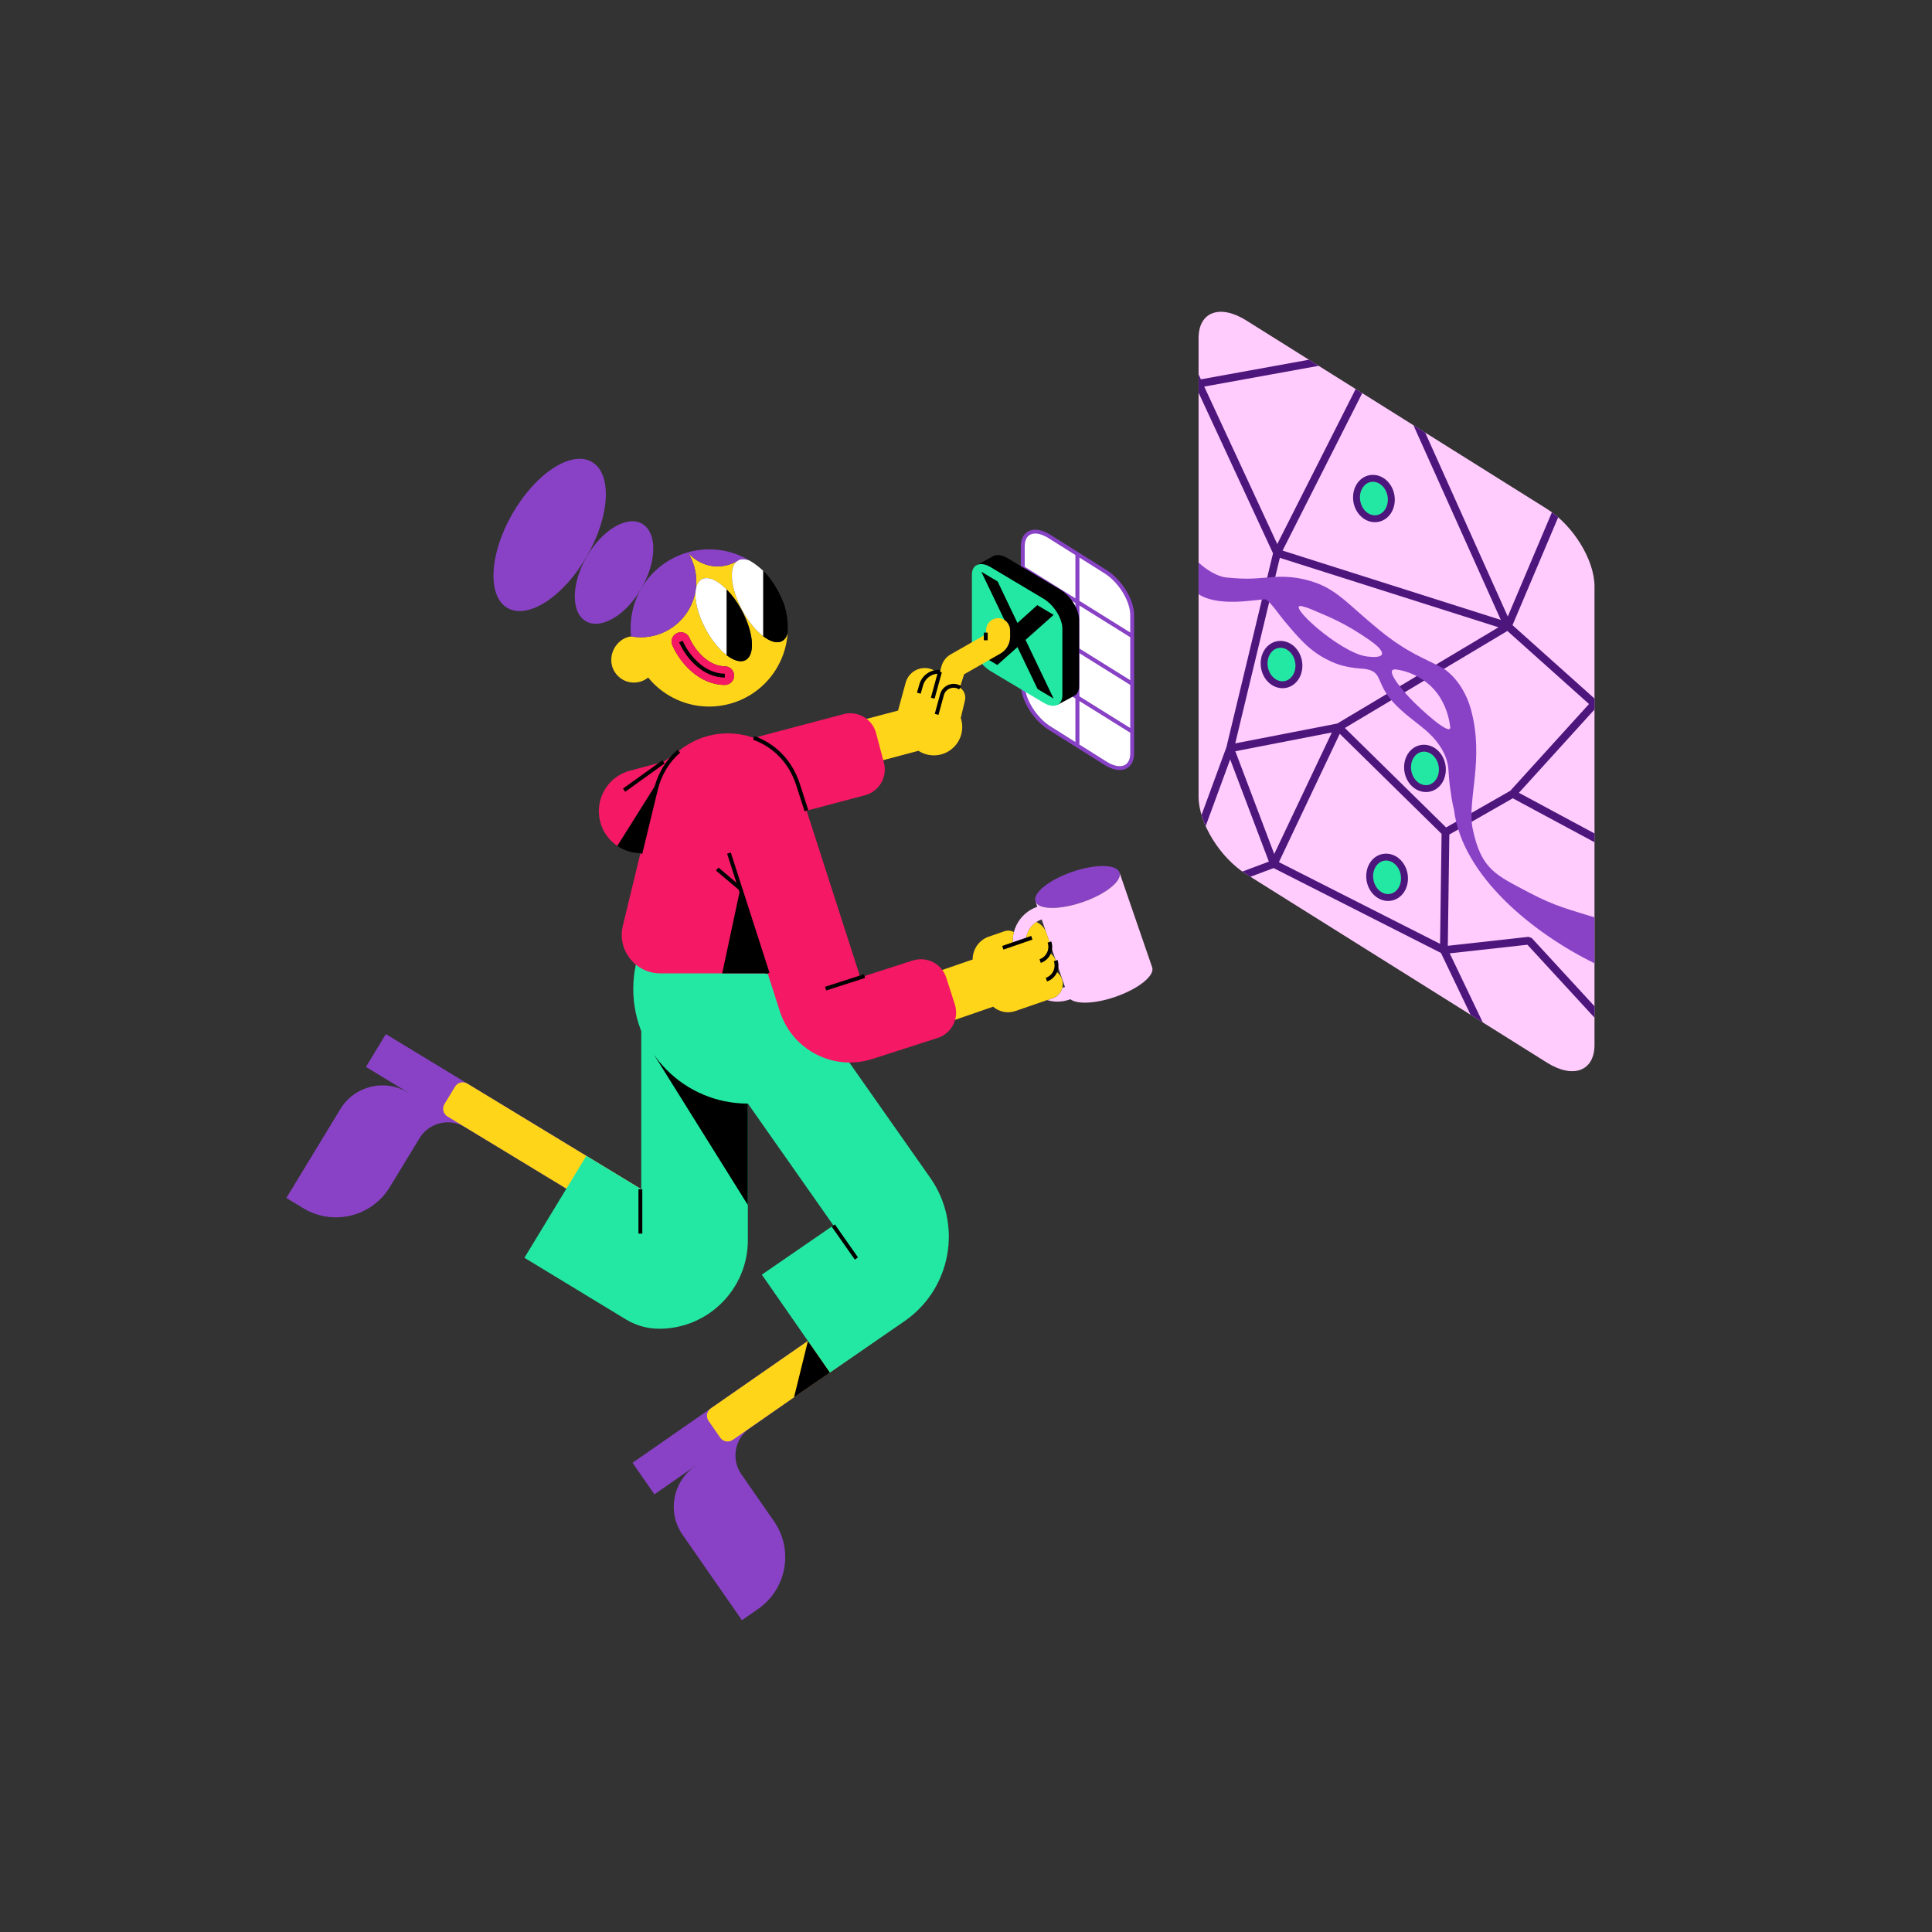 <svg xmlns="http://www.w3.org/2000/svg" id="Illu" viewBox="0 0 1000 1000"><rect x="0" y="0" width="1000" height="1000" fill="#333333" stroke="none"/><defs><style>      .cls-1, .cls-2 {        fill: #fff;      }      .cls-2 {        stroke: #8842c5;        stroke-linejoin: bevel;      }      .cls-2, .cls-3 {        stroke-width: 2px;      }      .cls-4 {        fill: #f51864;      }      .cls-5 {        fill: #8942c6;      }      .cls-6 {        fill: #ffd519;      }      .cls-3 {        stroke: #000;        stroke-miterlimit: 10;      }      .cls-3, .cls-7 {        fill: none;      }      .cls-8 {        fill: #23e8a3;      }      .cls-9 {        fill: #00cfff;      }      .cls-10 {        fill: #ffccfd;      }      .cls-11 {        fill: #4d167c;      }    </style></defs><g><polygon class="cls-2" points="557.7 311.55 529.39 293.9 529.39 318.66 557.7 336.3 557.7 311.55"></polygon><polygon class="cls-2" points="557.7 336.3 529.39 318.66 529.39 343.42 557.7 361.06 557.7 336.3"></polygon><path class="cls-2" d="m529.39,343.42v10.92c0,7.62,6.17,17.67,13.79,22.46l14.52,9.13v-24.87l-28.31-17.64Z"></path><path class="cls-2" d="m557.7,286.79l-14.52-9.13c-7.62-4.79-13.79-2.5-13.79,5.12v11.13l28.31,17.64v-24.76Z"></path><polygon class="cls-2" points="557.7 336.3 586.01 353.95 586.01 329.19 557.7 311.55 557.7 336.3"></polygon><path class="cls-2" d="m572.22,295.91l-14.52-9.13v24.76l28.31,17.64v-10.81c0-7.62-6.17-17.67-13.79-22.46Z"></path><polygon class="cls-2" points="557.7 361.06 586.01 378.7 586.01 353.95 557.7 336.3 557.7 361.06"></polygon><path class="cls-2" d="m557.7,385.93l14.52,9.13c7.62,4.79,13.79,2.5,13.79-5.12v-11.24l-28.31-17.64v24.87Z"></path></g><g><path d="m547.4,364.81l-28.44-20.8c-5.39-3.21-9.75-10.19-9.75-15.57l-4.01-35.75s7.35-3.9,8.74-4.75c1.79-1.1,4.5-.87,7.52.94l27.33,16.31c5.39,3.21,9.75,10.19,9.75,15.57v34.32c0,2.36-.84,4.02-2.23,4.87-1.79,1.1-8.93,4.85-8.93,4.85Z"></path><path class="cls-8" d="m540.13,363.72l-27.33-16.31c-5.39-3.21-9.75-10.19-9.75-15.57v-34.32c0-5.39,4.37-7.15,9.75-3.93l27.33,16.31c5.39,3.21,9.75,10.19,9.75,15.57v34.32c0,5.39-4.37,7.15-9.75,3.93Z"></path><polygon points="545.35 318.26 536.9 313.21 526.63 322.44 516.37 300.96 507.91 295.92 522.44 326.2 507.91 339.25 516.22 344.2 526.63 334.93 537.05 356.64 545.35 361.59 530.82 331.2 545.35 318.26"></polygon></g><path class="cls-6" d="m517.05,319.97c-3.61-.23-6.62,2.63-6.62,6.19v2.06l-18.39,10.51c-2.31,1.32-4.01,3.51-4.71,6.07l-.8,2.92c-.67-.05-1.34-.03-1.99.06-.9-.74-1.96-1.32-3.15-1.65h0c-5.47-1.49-11.12,1.73-12.61,7.2l-3.95,14.46-29.16,7.72,5.84,22.08,33.88-8.97c2.84,1.83,6.33,2.73,10.06,2.21,5.83-.82,10.67-5.16,12.13-10.86.76-2.97.56-5.8-.29-8.35l2.12-8.91c.73-2.66-.4-5.39-2.59-6.82l2.19-6.86,18.76-10.72c3.14-1.79,5.07-5.12,5.07-8.74v-3.22c0-3.3-2.49-6.19-5.79-6.4Z"></path><g><path class="cls-3" d="m496.97,355.98c-.53-.35-1.12-.62-1.77-.79h0c-3.31-.9-6.72,1.05-7.62,4.35l-2.78,10.21"></path><path class="cls-3" d="m486.53,347.73c-4.39-.33-8.54,2.48-9.75,6.89l-1.2,4.17"></path><line class="cls-3" x1="486.53" y1="347.73" x2="482.78" y2="361.4"></line><line class="cls-3" x1="510.22" y1="331.4" x2="510.22" y2="327.44"></line></g><g><path d="m319.49,437.84c5.02,3.39,11.41,4.69,17.73,3.02l8.94-2.37-4.96-35.23-21.71,34.58Z"></path><path class="cls-4" d="m457.5,394.75l-4.05-15.31c-1.95-7.36-9.5-11.75-16.86-9.8l-82.18,21.75v-4.93l-10.86,7.8-17.44,4.62c-11.59,3.07-18.5,14.95-15.43,26.54h0c1.4,5.28,4.62,9.58,8.82,12.42l21.71-34.58,4.96,35.23,101.54-26.87c7.36-1.95,11.75-9.5,9.8-16.86Z"></path></g><path class="cls-5" d="m538.29,468.86c3.51,1.61,10.31,1.39,18.01-.69,1.34-.36,2.71-.78,4.09-1.26,12.01-4.14,20.54-11,19.05-15.32,0,0,0,0,0,0-1.49-4.32-12.43-4.47-24.44-.33-12.01,4.14-20.54,11-19.05,15.32,0,0,0,0,0,0,.33.97,1.15,1.73,2.34,2.27Z"></path><path class="cls-10" d="m596.34,500.62l-16.89-49.02h0c1.49,4.32-7.04,11.18-19.05,15.32-1.38.48-2.75.89-4.09,1.26-7.69,2.08-14.5,2.3-18.01.69-1.19-.55-2.01-1.31-2.34-2.27h0s.95,2.75.95,2.75h-.02c-4.77,1.65-8.61,5.05-10.82,9.59-.55,1.13-.99,2.31-1.3,3.5-.55,2.08-.73,4.22-.55,6.35l3.83-1.32,2.15-.74.88-.3c.1-1.53.5-3.04,1.19-4.46.95-1.96,2.4-3.57,4.17-4.74.83-.55,1.73-1.01,2.7-1.34h.02s12.06,34.99,12.06,34.99h-.02c-.44.16-.89.28-1.34.38-.62,2.45-2.43,4.55-4.99,5.43l-2.84.98c1.7.5,3.48.77,5.29.77,2.04,0,4.11-.33,6.14-1.03l.59-.2c3.43,2.7,12.95,2.31,23.26-1.25,12.01-4.14,20.54-11,19.05-15.32Zm-43.49,14.99h0s0,0,0,0c0,0,0,0,0,0Z"></path><path class="cls-6" d="m549.67,506.8c-.63-1.82-1.86-3.25-3.39-4.15.69-1.68.79-3.6.16-5.46-.63-1.82-1.86-3.25-3.39-4.15.69-1.68.79-3.6.16-5.46l-1.19-3.46-.45-1.32s0,0,0,0c-.9-2.59-2.8-4.55-5.12-5.59-1.77,1.17-3.21,2.78-4.17,4.74-.69,1.42-1.09,2.93-1.19,4.46l-.88.3-2.15.74-3.83,1.32c-.18-2.13,0-4.27.55-6.35-1.46-.78-3.23-.97-4.92-.39l-8.04,2.77c-5.17,1.78-8.4,6.65-8.36,11.83l-31.55,10.87,8.65,25.11,33.48-11.54c3.07,2.65,7.43,3.65,11.54,2.23l16.45-5.67,2.84-.98c2.57-.88,4.37-2.98,4.99-5.43.36-1.42.33-2.95-.18-4.44Z"></path><g><path class="cls-3" d="m541.62,507.06c2.47-.85,4.24-2.83,4.92-5.15.44-1.49.44-3.13-.11-4.72h0"></path><path class="cls-3" d="m538.38,497.46c4.05-1.4,6.21-5.82,4.81-9.87"></path><line class="cls-3" x1="534.08" y1="485.38" x2="519.05" y2="490.56"></line></g><rect class="cls-5" x="267.8" y="496.96" width="19.87" height="194.6" transform="translate(-374.36 523.17) rotate(-58.73)"></rect><path class="cls-5" d="m236.34,557.5l15.85,32.87-11.48-6.97c-8.11-4.93-18.68-2.34-23.6,5.77l-15.32,25.22c-9.36,15.41-29.43,20.31-44.84,10.96l-8.72-5.29,27.94-46.01c7.31-12.04,22.99-15.87,35.03-8.56h0s25.13-7.98,25.13-7.98Z"></path><path class="cls-6" d="m291.55,530.92h10.58c2.56,0,4.64,2.08,4.64,4.64v145.25h-19.87v-145.25c0-2.56,2.08-4.64,4.64-4.64Z" transform="translate(-375.09 545.09) rotate(-58.73)"></path><path class="cls-8" d="m331.92,522.94v92.6l-28.44-17.27-32.03,52.75,52.53,31.91c5.2,3.16,11.16,4.82,17.24,4.82h0c25.33,0,45.87-20.54,45.87-45.87v-118.94h-55.17Z"></path><polygon points="387.08 623.71 338.71 546.23 387.08 546.23 387.08 623.71"></polygon><rect class="cls-5" x="379.45" y="657.63" width="19.87" height="137.12" transform="translate(15.27 1460.36) rotate(-124.8)"></rect><path class="cls-5" d="m362.59,732.71l36.48-1.16-11.03,7.67c-7.79,5.41-9.72,16.12-4.3,23.91l16.84,24.23c10.29,14.8,6.63,35.14-8.18,45.43l-8.38,5.82-30.72-44.2c-8.04-11.56-5.18-27.45,6.39-35.49h0s2.9-26.21,2.9-26.21Z"></path><path class="cls-6" d="m405.69,661.02h10.58c2.56,0,4.64,2.08,4.64,4.64v95.66h-19.87v-95.66c0-2.56,2.08-4.64,4.64-4.64Z" transform="translate(61.52 1454.51) rotate(-124.8)"></path><path class="cls-8" d="m481.45,609.57l-64.17-91.41-45.15,31.7,59.24,84.39-37.04,25.51,35.22,50.68,38.74-26.69c24.18-16.81,30.09-50.07,13.17-74.18Z"></path><path class="cls-8" d="m431.61,511.24c0,32.75-11.78,59.97-44.53,59.97s-59.3-26.55-59.3-59.3,26.55-59.3,59.3-59.3,44.53,25.89,44.53,58.64Z"></path><path class="cls-4" d="m423.29,503.81h-81.52c-12.92,0-22.43-12.09-19.39-24.65l17.04-70.3c9.1-37.56,61.8-39.52,73.66-2.73l31.49,97.68h-21.28Z"></path><polygon points="373.81 503.81 389.66 429.6 407.69 503.81 373.81 503.81"></polygon><path class="cls-4" d="m494.23,519.89l-4.45-13.83c-2.33-7.25-10.1-11.24-17.35-8.9l-27.19,8.75-29.35-91.17-42.79,13.78,29.35,91.17h0l1.25,3.89c6.43,19.99,27.85,30.97,47.84,24.54l33.78-10.88c7.25-2.33,11.24-10.1,8.9-17.35Z"></path><g><ellipse class="cls-5" cx="284.5" cy="276.88" rx="43.65" ry="22.19" transform="translate(-97.53 384.83) rotate(-60)"></ellipse><path class="cls-6" d="m404.81,331.82c-2.54,1.38-6.11.31-9.82-2.54-3.74-2.87-7.63-7.56-10.78-13.36-5.93-10.93-7.09-21.91-2.87-25.41-2.92,1.69-6.31,2.66-9.93,2.66-6.1,0-11.56-2.75-15.21-7.07,2.67,4.37,4.21,9.5,4.21,14.99,0,1.31-.1,2.6-.27,3.87.42-2.43,1.43-4.24,3.08-5.14,3.25-1.76,8.16.48,12.92,5.31,2.72,2.77,5.4,6.38,7.68,10.59,6.27,11.55,7.21,23.17,2.09,25.94-2.53,1.37-6.08.31-9.77-2.51-3.76-2.87-7.67-7.57-10.83-13.39-4.05-7.47-5.87-14.95-5.28-20.07-2.2,13.7-14.07,24.16-28.39,24.16-1.71,0-3.38-.16-5.01-.44.02.18.04-.18.06,0-5.8.7-10.3,6.18-10.3,12.17,0,6.47,5.25,11.72,11.72,11.72,2.8,0,5.37-.98,7.38-2.62,3.04,3.75,6.81,7.02,11.24,9.58,19.46,11.23,44.34,4.57,55.58-14.89,3.24-5.62,4.99-11.69,5.37-17.76-.5,1.96-1.45,3.43-2.88,4.21Zm-29.64,22.7c-12.49,0-22.64-10.3-27.16-20.51-1.08-2.44.02-5.29,2.46-6.37,2.44-1.08,5.29.02,6.37,2.46,3.15,7.11,10.22,14.76,18.33,14.76,2.67,0,4.83,2.16,4.83,4.83s-2.16,4.83-4.83,4.83Z"></path><path class="cls-1" d="m365.32,325.77c3.16,5.83,7.07,10.52,10.83,13.39v-34.02c-4.76-4.84-9.67-7.08-12.92-5.31-1.65.89-2.66,2.71-3.08,5.14-.03.25-.07.49-.1.73-.6,5.11,1.23,12.6,5.28,20.07Z"></path><path d="m385.92,341.67c5.11-2.77,4.17-14.39-2.09-25.94-2.28-4.21-4.95-7.82-7.68-10.59v34.02c3.69,2.82,7.24,3.88,9.77,2.51Z"></path><path d="m394.98,295.42v33.86c3.71,2.85,7.28,3.92,9.82,2.54,1.43-.78,2.38-2.24,2.88-4.21.3-4.78-.25-9.56-1.6-14.11-.86-2.48-1.99-5.05-3.38-7.62-1.76-3.24-3.75-6.13-5.81-8.55-.61-.66-1.25-1.29-1.91-1.91Z"></path><path class="cls-1" d="m382.47,289.81c-.37.25-.74.48-1.13.7-4.22,3.5-3.06,14.48,2.87,25.41,3.15,5.8,7.04,10.48,10.78,13.36v-33.86c-2.06-1.94-4.35-3.69-6.87-5.21-2.11-.92-4.06-1.1-5.65-.4Z"></path><path class="cls-5" d="m360.04,305.7c.03-.25.06-.5.1-.73.17-1.27.27-2.56.27-3.87,0-5.49-1.54-10.63-4.21-14.99-.06-.07-.12-.14-.18-.21-9.48,2.68-17.99,8.78-23.54,17.77-.16.29-.32.58-.49.87-.21.37-.43.73-.65,1.09-4.1,7.54-5.57,15.83-4.7,23.8,1.63.29,3.3.44,5.01.44,14.32,0,26.19-10.46,28.39-24.16Z"></path><path class="cls-5" d="m334.16,272.44c-.54-.51-1.12-.96-1.76-1.33-7.82-4.52-20.69,3.12-28.73,17.05-8.04,13.93-8.22,28.89-.4,33.41,2.56,1.48,5.67,1.65,8.96.73,6.51-1.82,13.76-7.9,19.12-16.69.17-.31.33-.62.5-.93.2-.35.42-.69.63-1.03,6.92-12.53,7.51-25.69,1.68-31.21Z"></path><path class="cls-9" d="m331.35,305.61c.22-.36.44-.72.65-1.09.17-.29.33-.58.49-.87-.21.34-.43.68-.63,1.03-.18.31-.34.62-.5.93Z"></path><path class="cls-5" d="m387.43,289.79c-.97-.56-1.95-1.06-2.94-1.53-9.15-4.34-19.24-4.97-28.43-2.39.05.07.1.15.14.22,3.65,4.32,9.11,7.07,15.21,7.07,3.62,0,7.01-.97,9.93-2.66.24-.2.5-.38.77-.53.12-.06.24-.11.36-.17,1.59-.7,3.54-.52,5.65.4-.23-.14-.45-.29-.69-.42Z"></path><path class="cls-4" d="m375.16,344.87c-8.1,0-15.18-7.65-18.33-14.76-1.08-2.44-3.93-3.54-6.37-2.46-2.44,1.08-3.54,3.93-2.46,6.37,4.52,10.21,14.67,20.51,27.16,20.51,2.67,0,4.83-2.16,4.83-4.83s-2.16-4.83-4.83-4.83Z"></path></g><path class="cls-3" d="m352.42,332.06c3.9,8.82,12.47,17.64,22.74,17.64"></path><line class="cls-3" x1="323.02" y1="409" x2="343.41" y2="394.36"></line><path class="cls-10" d="m800.68,550l-155.67-97.57c-13.6-8.52-24.63-26.46-24.63-40.06v-237.35c0-13.6,11.03-17.72,24.63-9.19l155.67,97.57c13.6,8.52,24.63,26.46,24.63,40.06v237.35c0,13.6-11.03,17.72-24.63,9.19Z"></path><g><path class="cls-8" d="m711.65,268.5c-.56,0-1.12-.06-1.68-.18-4.82-1.04-8.31-6.42-7.8-11.99.47-5.07,4.02-8.74,8.45-8.74.56,0,1.12.06,1.68.18,4.9,1.06,8.32,6.32,7.8,11.99-.47,5.07-4.02,8.74-8.45,8.74Z"></path><path class="cls-11" d="m710.62,249.37c.43,0,.86.05,1.3.14,3.97.85,6.83,5.37,6.39,10.08-.39,4.19-3.25,7.12-6.67,7.12-.43,0-.86-.05-1.3-.14-3.97-.86-6.83-5.37-6.39-10.08.39-4.19,3.25-7.12,6.67-7.12m0-3.57h0c-5.37,0-9.67,4.36-10.22,10.36-.61,6.55,3.43,12.66,9.2,13.9.68.15,1.37.22,2.06.22,5.37,0,9.67-4.36,10.22-10.36.61-6.55-3.43-12.66-9.2-13.9-.68-.15-1.37-.22-2.06-.22h0Z"></path></g><g><polygon class="cls-7" points="775.61 324.67 662.43 288.73 639.35 384.76 692.12 374.5 775.61 324.67"></polygon><polygon class="cls-7" points="659.2 449.31 647.2 453.81 761.14 525.22 745.83 493.24 659.2 449.31"></polygon><path class="cls-7" d="m636.71,393.05l-12.67,34.53c4.01,9.01,10.95,17.85,18.99,23.53l13.71-5.14-20.03-52.91Z"></path><path class="cls-7" d="m677.48,186.18l-32.48-20.36c-13.6-8.52-24.63-4.41-24.63,9.19v18.8l1.16,2.51,55.94-10.14Z"></path><path class="cls-7" d="m658.88,286.39l-38.5-83.06v209.05c0,2.99.53,6.19,1.51,9.45l12.88-35.08,24.12-100.35Z"></path><polygon class="cls-7" points="661.07 281.59 701.66 201.34 682.51 189.34 623.28 200.08 661.07 281.59"></polygon><path class="cls-7" d="m790.57,488.98l-40.21,4.46,17.11,35.75,33.21,20.81c13.6,8.52,24.63,4.41,24.63-9.19v-14.08l-34.74-37.76Z"></path><polygon class="cls-7" points="822.47 364.39 780.22 326.58 696.1 376.79 748.5 428.28 781.7 409.31 822.47 364.39"></polygon><polygon class="cls-7" points="661.96 446.22 745.38 488.53 746.17 431.6 693.45 379.8 661.96 446.22"></polygon><polygon class="cls-7" points="639.39 388.83 659.52 442.02 689.35 379.12 639.39 388.83"></polygon><polygon class="cls-7" points="776.8 320.85 731.56 220.07 705.06 203.47 663.84 284.98 776.8 320.85"></polygon><path class="cls-7" d="m803.25,265.14c-.84-.62-1.7-1.2-2.57-1.74l-63.02-39.5,42.74,95.21,22.85-53.96Z"></path><path class="cls-7" d="m825.3,361.56v-58.1c0-11.6-8.02-26.34-18.81-35.72l-23.64,55.83,42.45,37.99Z"></path><polygon class="cls-7" points="825.3 431.38 825.3 367.22 786.17 410.34 825.3 431.38"></polygon><polygon class="cls-7" points="750.16 431.94 749.37 489.52 791.13 484.89 792.82 485.52 825.3 520.83 825.3 435.93 783 413.17 750.16 431.94"></polygon><path class="cls-11" d="m790.57,488.98l34.74,37.76v-5.91l-32.48-35.3-1.69-.63-41.76,4.64.79-57.59,32.84-18.76,42.31,22.75v-4.54l-39.13-21.05,39.13-43.12v-5.66l-42.45-37.99,23.64-55.83c-1.06-.92-2.14-1.79-3.24-2.6l-22.85,53.96-42.74-95.21-6.1-3.82,45.24,100.78-112.96-35.87,41.23-81.51-3.4-2.13-40.59,80.25-37.79-81.51,59.23-10.74-5.03-3.15-55.94,10.14-1.16-2.51v9.51l38.5,83.06-24.12,100.35-12.88,35.08c.57,1.91,1.29,3.84,2.15,5.76l12.67-34.53,20.03,52.91-13.71,5.14c.65.46,1.31.91,1.98,1.33l2.19,1.38,11.99-4.5,86.63,43.93,15.31,31.98,6.33,3.97-17.11-35.75,40.21-4.46Zm-128.13-200.24l113.18,35.94-83.49,49.83-52.77,10.26,23.08-96.03Zm-23.04,100.1l49.96-9.71-29.82,62.91-20.13-53.19Zm105.99,99.7l-83.43-42.3,31.49-66.43,52.71,51.8-.78,56.93Zm-49.29-111.74l84.12-50.21,42.25,37.81-40.77,44.92-33.2,18.97-52.4-51.49Z"></path></g><g><path class="cls-7" d="m752.6,419.24s0-.05,0-.07c-.71-2.89-1.27-5.83-1.64-8.82-.63-3.78-.97-7.58-1.19-11.33-.36-9.79-7.68-17.58-12.32-21.48-4.65-3.9-11.22-8.39-16.58-14.32-9.64-10.68-4.22-16.54-16.98-17.19-5.57-.46-11.08-1.52-16.82-4.55-9.8-4.81-16.12-12.74-22.64-20.51-2.79-3.3-5.91-8.3-9.21-10.73-5.55.09-24.48,4.15-34.83-2.65v104.81c0,13.6,11.03,31.54,24.63,40.06l155.67,97.57c13.6,8.52,24.63,4.41,24.63-9.19v-42.21c-31.05-15.2-68.34-44.73-72.7-79.36Z"></path><path class="cls-7" d="m707.61,339.8c11.85,1.42,8.26-3.6,1.52-8.31-13.47-9.42-21.64-12.35-30.76-16.27-1.36-.56-2.75-1.02-4.19-1.4-9.78-2.5,19.39,24.3,33.44,25.98Z"></path><path class="cls-7" d="m750.66,376.4c-.86-7.04-3.49-14.11-8.61-19.79-3.76-4.14-10.54-8.81-19.21-10.08-6.64-.97,1.86,9.32,6.54,14.39,5.02,5.43,21.52,20.54,21.27,15.48Z"></path><path class="cls-7" d="m656.6,298.91c7.74-.9,16.24-.31,24.77,2.84,11.58,4.32,17.3,11.92,32.9,24.6,14.24,11.57,22.62,14.16,31.99,19.18,4.78,2.59,11.94,10.03,15.15,21.83,6.99,25.72-2.02,46.4.81,61.38,4.45,21.44,11.92,24.11,29.58,33.43,13.49,7.12,21.16,8.73,33.51,12.67v-171.39c0-13.6-11.03-31.54-24.63-40.06l-155.67-97.57c-13.6-8.52-24.63-4.41-24.63,9.19v116.16c4.05,3.78,9.68,7.24,14.38,7.73,11.45,1.17,15.35.39,21.83,0Z"></path><path class="cls-5" d="m655.21,310.22c3.3,2.43,6.42,7.44,9.21,10.73,6.52,7.78,12.84,15.71,22.64,20.51,5.74,3.03,11.25,4.09,16.82,4.55,12.76.65,7.34,6.51,16.98,17.19,5.36,5.94,11.93,10.42,16.58,14.32,4.65,3.9,11.96,11.69,12.32,21.48.21,3.75.56,7.55,1.19,11.33.37,2.98.93,5.92,1.64,8.82,0,.03,0,.04,0,.07,4.36,34.63,41.66,64.16,72.7,79.36v-23.75c-12.35-3.94-20.02-5.55-33.51-12.67-17.66-9.32-25.13-12-29.58-33.43-2.83-14.98,6.18-35.66-.81-61.38-3.21-11.8-10.36-19.24-15.15-21.83-9.37-5.02-17.75-7.61-31.99-19.18-15.6-12.68-21.32-20.28-32.9-24.6-8.53-3.15-17.03-3.74-24.77-2.84-6.48.39-10.38,1.17-21.83,0-4.7-.48-10.33-3.95-14.38-7.73v16.38c10.35,6.8,29.28,2.74,34.83,2.65Zm67.63,36.32c8.67,1.27,15.45,5.94,19.21,10.08,5.12,5.68,7.75,12.74,8.61,19.79.24,5.06-16.25-10.05-21.27-15.48-4.68-5.07-13.19-15.36-6.54-14.39Zm-48.67-32.72c1.44.38,2.84.84,4.19,1.4,9.12,3.93,17.29,6.85,30.76,16.27,6.74,4.71,10.33,9.73-1.52,8.31-14.04-1.68-43.22-28.48-33.44-25.98Z"></path></g><path class="cls-3" d="m331.46,441.7l7.96-32.84c2.07-8.53,6.38-15.22,11.95-20.04"></path><line class="cls-3" x1="397.34" y1="503.81" x2="377.31" y2="441.58"></line><line class="cls-3" x1="371.23" y1="449.82" x2="383.19" y2="459.92"></line><line class="cls-3" x1="331.46" y1="638.51" x2="331.46" y2="615.54"></line><line class="cls-3" x1="431.29" y1="634.31" x2="443.28" y2="651.4"></line><polygon points="429.55 710.44 418.18 694.08 410.98 723.27 429.55 710.44"></polygon><path class="cls-3" d="m390.14,381.92c10.15,3.68,18.9,11.7,22.93,24.21l4.35,13.49"></path><line class="cls-3" x1="447.49" y1="505.22" x2="427.36" y2="511.7"></line><g><g><path class="cls-8" d="m663.82,354.42c-.56,0-1.12-.06-1.68-.18-4.9-1.06-8.32-6.32-7.8-11.99.47-5.07,4.02-8.74,8.45-8.74.56,0,1.12.06,1.68.18,4.9,1.06,8.32,6.32,7.8,11.99-.47,5.07-4.02,8.74-8.45,8.74Z"></path><path class="cls-11" d="m662.79,335.3c.43,0,.86.05,1.3.14,3.97.85,6.83,5.37,6.39,10.08-.39,4.19-3.25,7.12-6.67,7.12-.43,0-.86-.05-1.3-.14-3.97-.86-6.83-5.37-6.39-10.08.39-4.19,3.25-7.12,6.67-7.12m0-3.57h0c-5.37,0-9.67,4.36-10.22,10.36-.61,6.55,3.43,12.66,9.2,13.9.68.15,1.37.22,2.06.22,5.37,0,9.67-4.36,10.22-10.36.61-6.55-3.43-12.66-9.2-13.9-.68-.15-1.37-.22-2.06-.22h0Z"></path></g><g><path class="cls-8" d="m738.08,408.18c-.56,0-1.12-.06-1.68-.18-4.82-1.04-8.31-6.42-7.8-11.99.47-5.07,4.02-8.74,8.45-8.74.56,0,1.12.06,1.68.18,4.9,1.06,8.32,6.32,7.8,11.99-.47,5.07-4.02,8.74-8.45,8.74Z"></path><path class="cls-11" d="m737.05,389.05c.43,0,.86.05,1.3.14,3.97.85,6.83,5.37,6.39,10.08-.39,4.19-3.25,7.12-6.67,7.12-.43,0-.86-.05-1.3-.14-3.97-.85-6.83-5.37-6.39-10.08.39-4.19,3.25-7.12,6.67-7.12m0-3.57h0c-5.37,0-9.67,4.36-10.23,10.36-.61,6.55,3.43,12.66,9.2,13.9.68.15,1.37.22,2.06.22,5.37,0,9.67-4.36,10.22-10.36.61-6.55-3.43-12.66-9.2-13.9-.68-.15-1.37-.22-2.06-.22h0Z"></path></g><g><path class="cls-8" d="m718.47,464.54c-.56,0-1.12-.06-1.68-.18-4.82-1.04-8.31-6.42-7.8-11.99.47-5.07,4.02-8.74,8.45-8.74.56,0,1.12.06,1.68.18,4.81,1.04,8.31,6.42,7.8,11.99-.47,5.07-4.02,8.74-8.45,8.74Z"></path><path class="cls-11" d="m717.44,445.42c.43,0,.86.05,1.3.14,3.97.85,6.83,5.37,6.39,10.08-.39,4.19-3.25,7.12-6.67,7.12-.43,0-.86-.05-1.3-.14-3.97-.85-6.83-5.37-6.39-10.08.39-4.19,3.25-7.12,6.67-7.12m0-3.57h0c-5.37,0-9.67,4.36-10.22,10.36-.61,6.55,3.43,12.66,9.2,13.9.68.15,1.37.22,2.06.22,5.37,0,9.67-4.36,10.22-10.36.61-6.55-3.43-12.66-9.2-13.9-.68-.15-1.37-.22-2.06-.22h0Z"></path></g></g></svg>